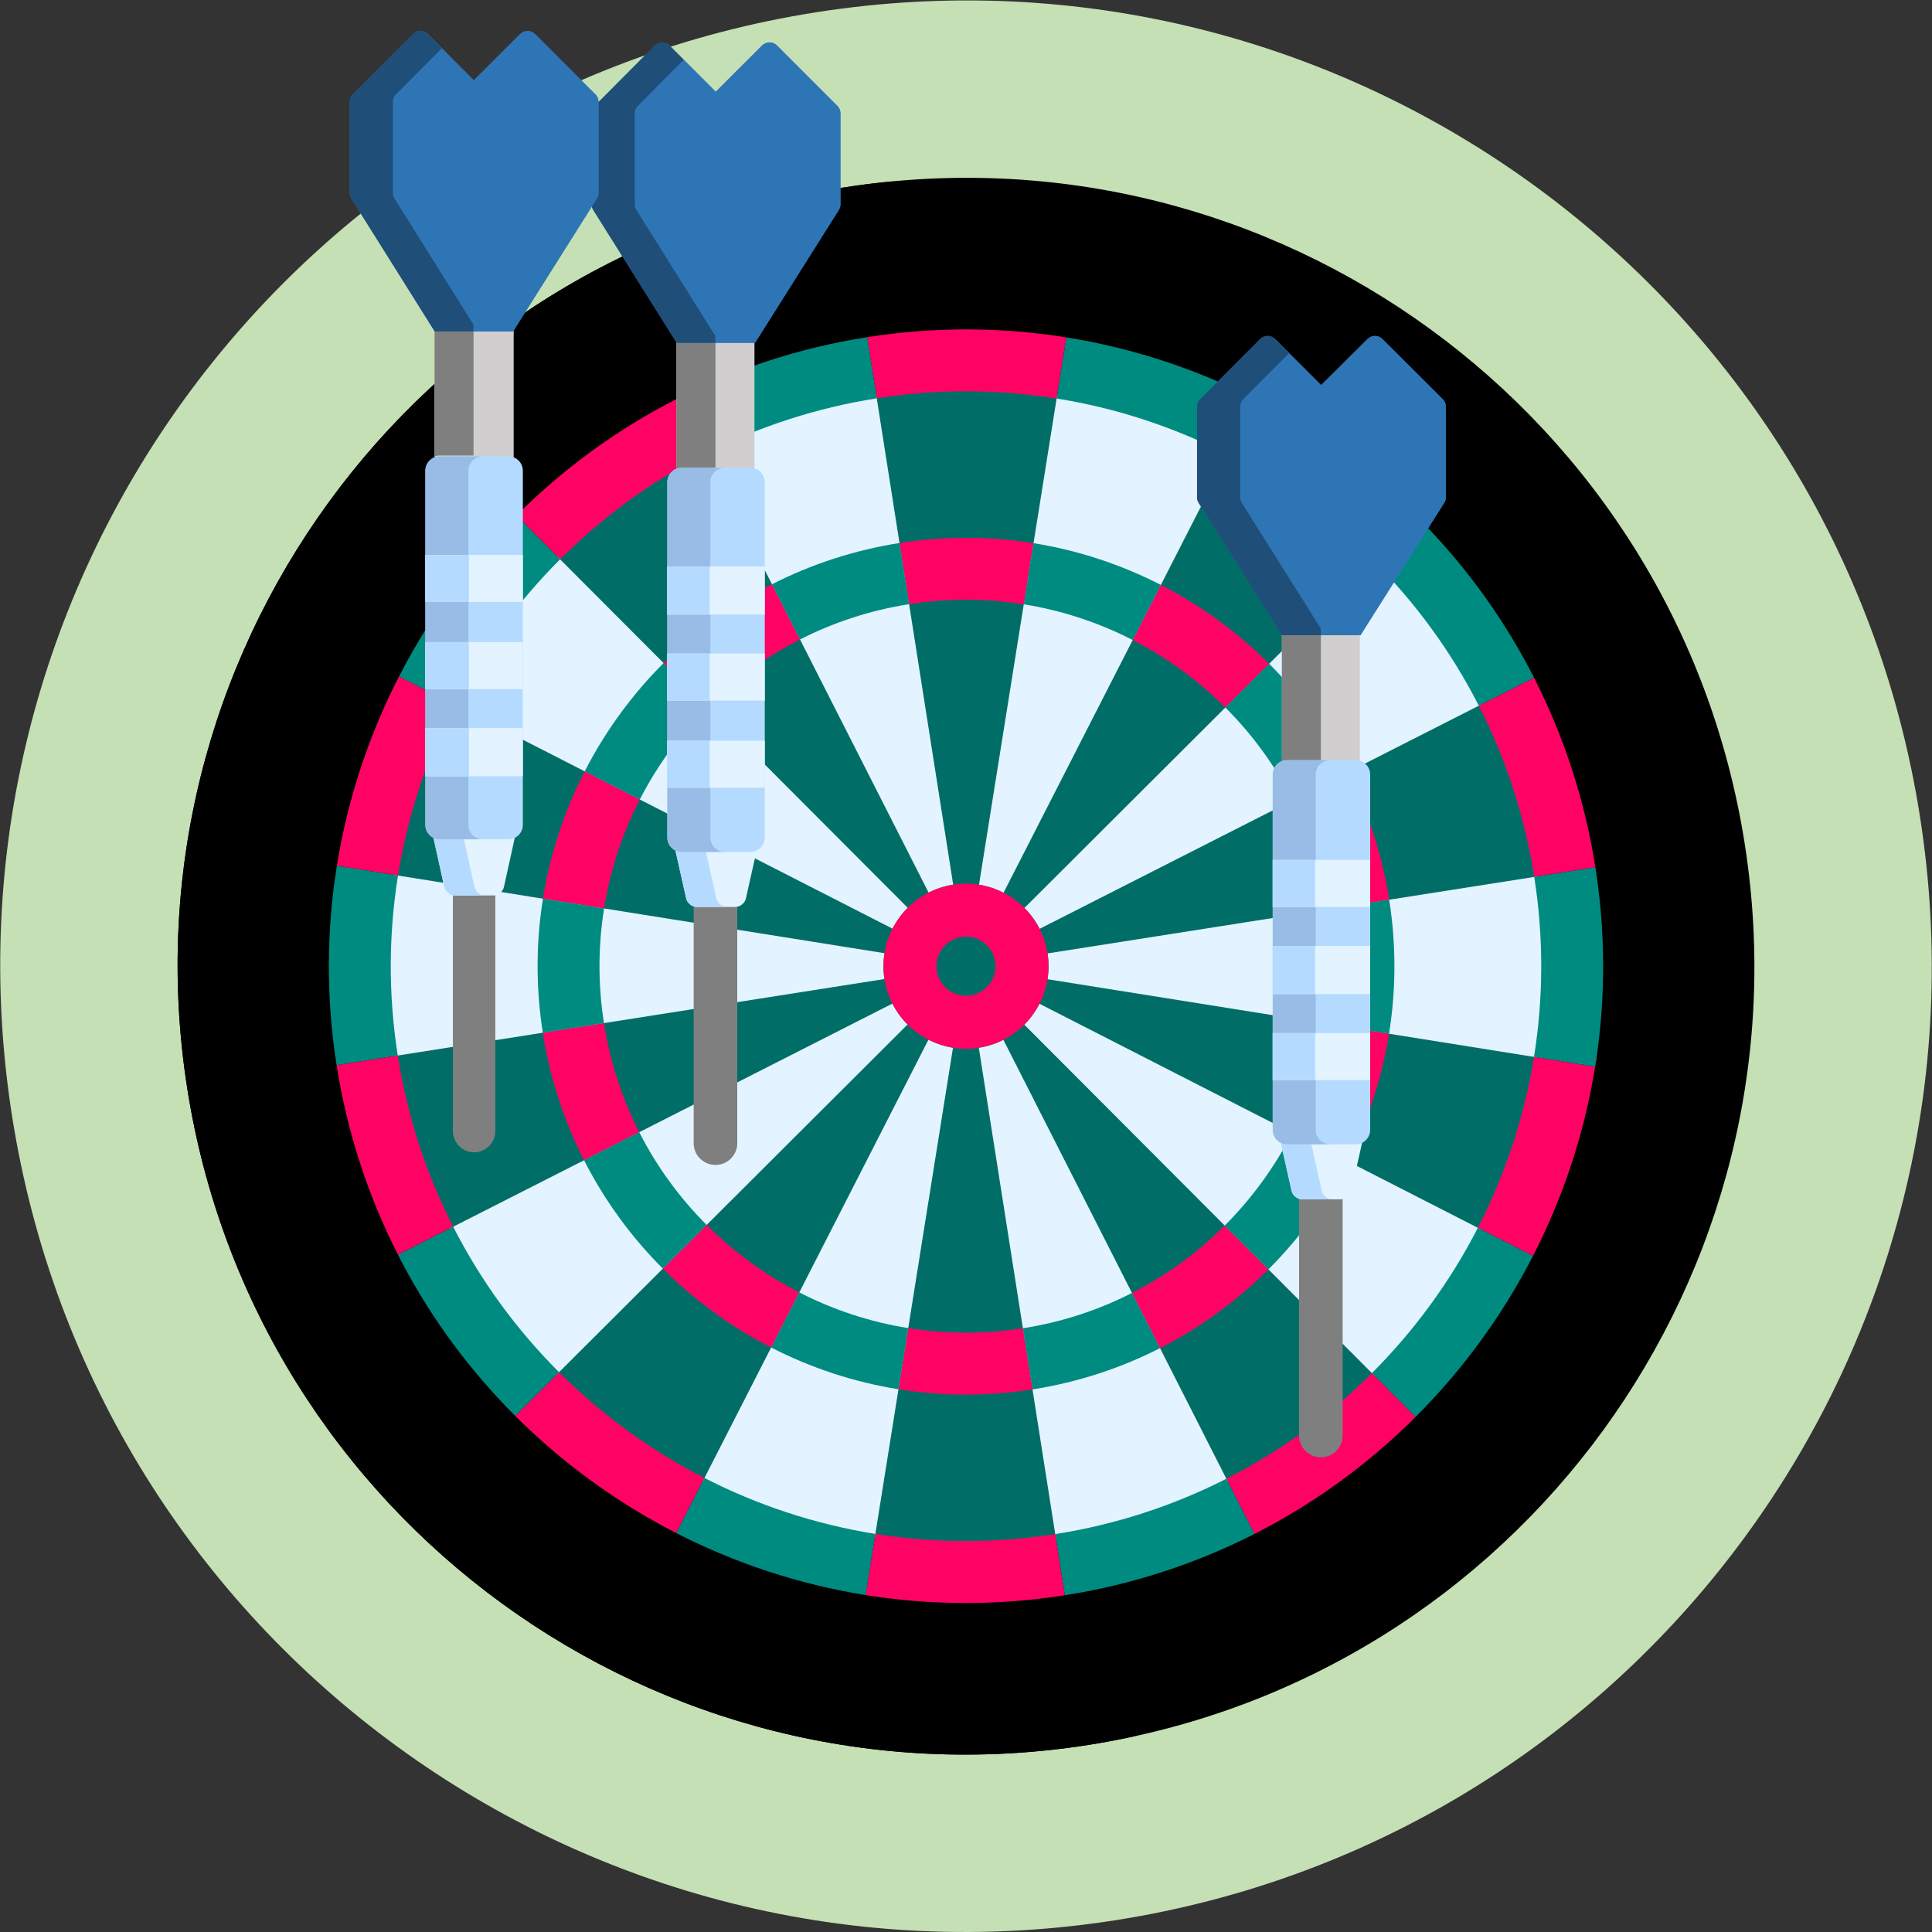 <?xml version="1.0" encoding="UTF-8"?>
<svg xmlns="http://www.w3.org/2000/svg" xmlns:xlink="http://www.w3.org/1999/xlink" width="1685" height="1685" xml:space="preserve" overflow="hidden">
  <rect width="100%" height="100%" fill="#333333" stroke="none"/>
  <defs>
    <clipPath id="clip0">
      <rect x="395" y="1787" width="1685" height="1685"></rect>
    </clipPath>
  </defs>
  <g clip-path="url(#clip0)" transform="translate(-395 -1787)">
    <path d="M2069.48 2498.95C2141.68 2958.44 1827.72 3389.46 1368.24 3461.67 908.747 3533.87 477.725 3219.91 405.522 2760.42 333.319 2300.93 647.276 1869.91 1106.77 1797.71 1566.25 1725.51 1997.28 2039.46 2069.48 2498.95Z" fill="#C5E0B4" fill-rule="evenodd"></path>
    <path d="M1916.67 2522.96C1975.61 2898.06 1719.32 3249.91 1344.22 3308.85 969.13 3367.79 617.276 3111.5 558.334 2736.41 499.393 2361.32 755.685 2009.46 1130.78 1950.52 1505.87 1891.58 1857.73 2147.87 1916.67 2522.96Z" fill-rule="evenodd"></path>
    <path d="M643.23 2723.07C586.53 2362.24 821.571 2022.96 1173.44 1945.21 1159.26 1946.55 1145.04 1948.28 1130.78 1950.52 755.685 2009.46 499.393 2361.32 558.334 2736.41 617.276 3111.5 969.13 3367.79 1344.22 3308.85 1358.48 3306.61 1372.55 3303.9 1386.46 3300.82 1027.7 3334.74 699.931 3083.9 643.23 2723.07Z" fill-rule="evenodd"></path>
    <path d="M1736.49 2551.28C1779.77 2826.69 1591.45 3085.06 1315.86 3128.36 1040.28 3171.67 781.787 2983.51 738.51 2708.1 695.232 2432.69 883.555 2174.32 1159.14 2131.01 1434.72 2087.71 1693.21 2275.87 1736.49 2551.28Z" fill="#006E66" fill-rule="evenodd"></path>
    <path d="M1226.32 2558.57 1159.14 2131.01C1105.38 2139.46 1054.93 2156.17 1008.86 2179.6L1204.9 2565.52C1211.47 2562.19 1218.65 2559.78 1226.32 2558.57Z" fill="#E3F3FF" fill-rule="evenodd"></path>
    <path d="M1186.71 2578.77 881.061 2272.38C843.614 2309.8 812.185 2352.88 788.009 2399.97L1173.46 2596.96C1176.9 2590.24 1181.37 2584.11 1186.71 2578.77Z" fill="#E3F3FF" fill-rule="evenodd"></path>
    <path d="M738.724 2550.07C730.517 2601.14 730.057 2654.3 738.51 2708.1L1166.38 2640.86C1165.18 2633.19 1165.27 2625.62 1166.43 2618.34Z" fill="#E3F3FF" fill-rule="evenodd"></path>
    <path d="M1173.33 2662.28 787.182 2858.45C811.477 2906.14 843.006 2949.12 880.127 2986.19L1186.58 2680.48C1181.3 2675.19 1176.79 2669.09 1173.33 2662.28Z" fill="#E3F3FF" fill-rule="evenodd"></path>
    <path d="M1204.77 2693.73 1007.83 3079.09C1054.5 3102.98 1105.08 3119.75 1157.92 3128.21L1226.16 2700.76C1218.62 2699.56 1211.43 2697.13 1204.77 2693.73Z" fill="#E3F3FF" fill-rule="evenodd"></path>
    <path d="M1270.1 2693.85C1263.53 2697.19 1256.35 2699.6 1248.67 2700.8L1315.86 3128.36C1369.62 3119.91 1420.07 3103.2 1466.14 3079.77Z" fill="#E3F3FF" fill-rule="evenodd"></path>
    <path d="M1301.54 2662.41C1298.1 2669.13 1293.63 2675.26 1288.29 2680.6L1593.94 2986.99C1631.38 2949.57 1662.81 2906.49 1686.99 2859.4Z" fill="#E3F3FF" fill-rule="evenodd"></path>
    <path d="M1308.62 2618.51C1309.82 2626.19 1309.73 2633.76 1308.57 2641.03L1736.28 2709.31C1744.48 2658.24 1744.94 2605.07 1736.49 2551.28L1308.62 2618.52Z" fill="#E3F3FF" fill-rule="evenodd"></path>
    <path d="M1301.67 2597.09 1687.82 2400.93C1663.52 2353.23 1631.99 2310.25 1594.87 2273.18L1288.42 2578.9C1293.7 2584.18 1298.21 2590.28 1301.67 2597.09Z" fill="#E3F3FF" fill-rule="evenodd"></path>
    <path d="M1270.23 2565.65 1467.17 2180.28C1420.5 2156.39 1369.92 2139.62 1317.08 2131.16L1248.84 2558.61C1256.39 2559.82 1263.57 2562.24 1270.23 2565.65Z" fill="#E3F3FF" fill-rule="evenodd"></path>
    <path d="M1308.62 2618.51C1314.79 2657.79 1287.95 2694.63 1248.67 2700.8 1209.4 2706.97 1172.56 2680.14 1166.38 2640.86 1160.21 2601.59 1187.05 2564.74 1226.32 2558.57 1265.6 2552.4 1302.44 2579.24 1308.62 2618.51Z" fill="#FE0364" fill-rule="evenodd"></path>
    <path d="M1262.97 2625.69C1265.18 2639.75 1255.57 2652.95 1241.5 2655.16 1227.44 2657.37 1214.24 2647.76 1212.03 2633.69 1209.82 2619.62 1219.43 2606.43 1233.5 2604.22 1247.56 2602.01 1260.76 2611.62 1262.97 2625.69Z" fill="#006E66" fill-rule="evenodd"></path>
    <path d="M1382.9 2345.19C1412.71 2360.48 1440 2380.36 1463.69 2404.05L1501.9 2365.93C1474.2 2338.24 1442.31 2315.01 1407.46 2297.14Z" fill="#FE0364" fill-rule="evenodd"></path>
    <path d="M973.744 2365.29 1011.86 2403.49C1035.33 2380.01 1062.54 2360.07 1092.73 2344.71L1068.28 2296.57C1032.96 2314.55 1001.14 2337.87 973.69 2365.34 973.708 2365.32 973.726 2365.3 973.744 2365.29Z" fill="#FE0364" fill-rule="evenodd"></path>
    <path d="M1179.5 2260.59 1187.88 2313.93C1221.92 2308.58 1255.57 2308.87 1287.89 2314.05L1296.4 2260.73C1258.62 2254.67 1219.29 2254.34 1179.5 2260.59Z" fill="#FE0364" fill-rule="evenodd"></path>
    <path d="M953.005 2484.29 904.95 2459.73C887.244 2494.27 874.815 2531.69 868.543 2570.79L921.864 2579.3C927.224 2545.85 937.856 2513.84 953.005 2484.29Z" fill="#FE0364" fill-rule="evenodd"></path>
    <path d="M1092.14 2914.2C1062.31 2898.92 1035.01 2879.03 1011.31 2855.33L973.103 2893.45C1000.8 2921.14 1032.7 2944.38 1067.55 2962.24L1092.11 2914.19C1092.11 2914.19 1092.13 2914.2 1092.14 2914.2Z" fill="#FE0364" fill-rule="evenodd"></path>
    <path d="M1287.12 2945.45C1253.08 2950.8 1219.43 2950.51 1187.11 2945.33L1178.6 2998.65C1216.38 3004.71 1255.71 3005.04 1295.5 2998.78Z" fill="#FE0364" fill-rule="evenodd"></path>
    <path d="M1522.47 2484.93C1537.32 2514.09 1547.91 2546.03 1553.26 2580.07L1606.6 2571.69C1600.34 2531.9 1587.97 2494.57 1570.61 2460.47Z" fill="#FE0364" fill-rule="evenodd"></path>
    <path d="M952.526 2774.45C937.68 2745.28 927.091 2713.34 921.742 2679.3L868.407 2687.69C874.66 2727.48 887.037 2764.81 904.389 2798.91Z" fill="#FE0364" fill-rule="evenodd"></path>
    <path d="M1606.46 2688.59 1553.14 2680.07C1547.77 2713.52 1537.14 2745.54 1521.99 2775.08L1570.05 2799.64C1570.04 2799.66 1570.04 2799.67 1570.03 2799.68 1587.75 2765.13 1600.19 2727.7 1606.46 2688.59Z" fill="#FE0364" fill-rule="evenodd"></path>
    <path d="M1501.26 2894.09 1463.14 2855.88C1439.67 2879.36 1412.46 2899.3 1382.27 2914.67L1406.72 2962.81C1442.01 2944.84 1473.82 2921.53 1501.26 2894.09Z" fill="#FE0364" fill-rule="evenodd"></path>
    <path d="M1092.73 2344.71C1121.91 2329.87 1153.84 2319.27 1187.88 2313.93L1179.5 2260.59C1139.71 2266.84 1102.38 2279.22 1068.28 2296.57Z" fill="#008B81" fill-rule="evenodd"></path>
    <path d="M953.005 2484.29C968.293 2454.48 988.169 2427.19 1011.86 2403.49L973.743 2365.29C946.051 2392.98 922.819 2424.88 904.95 2459.73Z" fill="#008B81" fill-rule="evenodd"></path>
    <path d="M921.861 2579.3 868.54 2570.79C862.489 2608.57 862.155 2647.89 868.407 2687.69L921.746 2679.3C916.397 2645.26 916.677 2611.62 921.861 2579.3Z" fill="#008B81" fill-rule="evenodd"></path>
    <path d="M973.1 2893.44 1011.31 2855.33C987.825 2831.85 967.887 2804.64 952.526 2774.45L904.386 2798.9C922.347 2834.2 945.655 2866 973.1 2893.44Z" fill="#008B81" fill-rule="evenodd"></path>
    <path d="M1187.11 2945.33C1153.66 2939.97 1121.65 2929.33 1092.11 2914.19L1067.55 2962.24C1102.08 2979.95 1139.5 2992.38 1178.6 2998.65Z" fill="#008B81" fill-rule="evenodd"></path>
    <path d="M1382.27 2914.66C1353.1 2929.51 1321.16 2940.1 1287.12 2945.45L1295.5 2998.79C1335.29 2992.53 1372.63 2980.16 1406.72 2962.8Z" fill="#008B81" fill-rule="evenodd"></path>
    <path d="M1521.99 2775.08C1506.71 2804.9 1486.83 2832.18 1463.14 2855.88L1501.26 2894.09C1528.95 2866.4 1552.18 2834.5 1570.05 2799.64Z" fill="#008B81" fill-rule="evenodd"></path>
    <path d="M1553.14 2680.07 1606.46 2688.58C1612.51 2650.81 1612.85 2611.48 1606.59 2571.69L1553.25 2580.07C1558.6 2614.11 1558.32 2647.76 1553.14 2680.07Z" fill="#008B81" fill-rule="evenodd"></path>
    <path d="M1501.9 2365.93 1463.69 2404.05C1487.17 2427.52 1507.11 2454.73 1522.47 2484.93L1570.61 2460.47C1552.65 2425.18 1529.34 2393.37 1501.9 2365.93Z" fill="#008B81" fill-rule="evenodd"></path>
    <path d="M1287.89 2314.04C1321.34 2319.41 1353.35 2330.05 1382.89 2345.19L1407.45 2297.13C1372.92 2279.43 1335.5 2267 1296.39 2260.72Z" fill="#008B81" fill-rule="evenodd"></path>
    <path d="M986.074 2134.47C933.553 2161.16 886.214 2195.81 845.375 2236.61L883.49 2274.82C883.487 2274.82 883.484 2274.83 883.481 2274.83 920.326 2238.02 963.036 2206.75 1010.42 2182.66L985.961 2134.53C986.001 2134.51 986.039 2134.49 986.074 2134.47Z" fill="#FE0364" fill-rule="evenodd"></path>
    <path d="M743.047 2376.91C716.669 2428.27 698.149 2483.94 688.798 2542.1L742.115 2550.61C750.552 2498.12 767.263 2447.89 791.067 2401.54L743.012 2376.97C743.026 2376.95 743.033 2376.93 743.047 2376.91Z" fill="#FE0364" fill-rule="evenodd"></path>
    <path d="M1732.88 2708.76 1732.88 2708.76C1724.44 2761.25 1707.73 2811.49 1683.93 2857.84L1731.98 2882.4 1731.98 2882.41C1758.34 2831.06 1776.85 2775.42 1786.2 2717.28Z" fill="#FE0364" fill-rule="evenodd"></path>
    <path d="M1629.63 3022.76 1591.51 2984.55C1554.66 3021.36 1511.95 3052.63 1464.57 3076.72 1464.57 3076.71 1464.58 3076.71 1464.59 3076.71L1489.04 3124.84C1541.51 3098.16 1588.82 3063.53 1629.63 3022.76Z" fill="#FE0364" fill-rule="evenodd"></path>
    <path d="M741.905 2707.56 688.567 2715.95C697.866 2775.12 716.284 2830.64 742.109 2881.34L790.246 2856.89C766.928 2811.11 750.301 2760.99 741.905 2707.56Z" fill="#FE0364" fill-rule="evenodd"></path>
    <path d="M1684.75 2402.49C1708.07 2448.26 1724.7 2498.38 1733.09 2551.81L1786.43 2543.43C1777.13 2484.25 1758.72 2428.73 1732.89 2378.03Z" fill="#FE0364" fill-rule="evenodd"></path>
    <path d="M1787.66 2707.79C1786.02 2709.36 1786.98 2712.29 1786.63 2714.56 1786.99 2712.31 1787.33 2710.05 1787.66 2707.79Z" fill="#FE0364" fill-rule="evenodd"></path>
    <path d="M1009.39 3076.03C962.592 3052.07 919.759 3020.91 882.564 2983.76L844.358 3021.88 844.355 3021.88C885.551 3063.02 932.999 3097.54 984.835 3124.09Z" fill="#FE0364" fill-rule="evenodd"></path>
    <path d="M1316.54 2134.56 1325.05 2081.24C1325.05 2081.24 1325.05 2081.24 1325.05 2081.24 1268.9 2072.26 1210.44 2071.77 1151.29 2081.07L1159.67 2134.41C1213.07 2126.01 1265.84 2126.45 1316.54 2134.56Z" fill="#FE0364" fill-rule="evenodd"></path>
    <path d="M1465.61 2183.35C1512.41 2207.3 1555.25 2238.47 1592.44 2275.61L1630.64 2237.49 1630.65 2237.49C1589.45 2196.35 1542 2161.83 1490.17 2135.28Z" fill="#FE0364" fill-rule="evenodd"></path>
    <path d="M1158.44 3124.81C1158.45 3124.81 1158.46 3124.81 1158.46 3124.81L1149.95 3178.13C1206.1 3187.11 1264.56 3187.6 1323.71 3178.3L1315.33 3124.97C1261.92 3133.36 1209.14 3132.92 1158.44 3124.81Z" fill="#FE0364" fill-rule="evenodd"></path>
    <path d="M1731.48 2375.26C1730.45 2375.21 1732.41 2377.1 1732.89 2378.03 1732.42 2377.1 1731.95 2376.18 1731.48 2375.26Z" fill="#FE0364" fill-rule="evenodd"></path>
    <path d="M1010.42 2182.67C1056.18 2159.4 1106.28 2142.8 1159.67 2134.41L1151.29 2081.07C1092.14 2090.36 1036.65 2108.75 985.962 2134.53Z" fill="#008B81" fill-rule="evenodd"></path>
    <path d="M743.016 2376.98 791.075 2401.54C815.085 2354.77 846.296 2311.98 883.49 2274.82L845.376 2236.61C804.179 2277.77 769.607 2325.17 743.016 2376.98Z" fill="#008B81" fill-rule="evenodd"></path>
    <path d="M882.564 2983.76C845.691 2946.95 814.375 2904.26 790.246 2856.89L742.109 2881.34C742.585 2882.27 743.052 2883.2 743.528 2884.13 744.296 2885.63 745.073 2887.12 745.849 2888.6 772.035 2938.19 805.408 2982.98 844.358 3021.88Z" fill="#008B81" fill-rule="evenodd"></path>
    <path d="M1158.46 3124.81C1105.99 3116.41 1055.75 3099.76 1009.39 3076.03L984.831 3124.08C1036.18 3150.37 1091.82 3168.82 1149.95 3178.13Z" fill="#008B81" fill-rule="evenodd"></path>
    <path d="M1464.58 3076.71C1418.82 3099.97 1368.72 3116.58 1315.33 3124.97L1323.71 3178.3C1382.86 3169.01 1438.35 3150.62 1489.04 3124.85Z" fill="#008B81" fill-rule="evenodd"></path>
    <path d="M1731.98 2882.4 1683.93 2857.84C1659.91 2904.6 1628.7 2947.39 1591.51 2984.55L1629.63 3022.76C1670.82 2981.6 1705.39 2934.2 1731.98 2882.4Z" fill="#008B81" fill-rule="evenodd"></path>
    <path d="M1732.88 2708.76 1786.2 2717.28C1786.34 2716.37 1786.49 2715.47 1786.63 2714.57 1786.98 2712.3 1787.33 2710.04 1787.66 2707.8 1795.26 2654.53 1795.21 2599.28 1786.43 2543.43L1733.09 2551.81C1741.49 2605.24 1741.03 2658.04 1732.88 2708.76Z" fill="#008B81" fill-rule="evenodd"></path>
    <path d="M1316.54 2134.56C1369.02 2142.96 1419.25 2159.61 1465.61 2183.35L1490.17 2135.29C1438.83 2109 1383.18 2090.55 1325.05 2081.25Z" fill="#008B81" fill-rule="evenodd"></path>
    <path d="M1592.44 2275.61C1629.31 2312.43 1660.62 2355.12 1684.75 2402.49L1732.89 2378.03C1732.41 2377.11 1731.95 2376.18 1731.48 2375.26 1730.71 2373.75 1729.93 2372.26 1729.15 2370.77 1702.96 2321.19 1669.59 2276.39 1630.65 2237.5Z" fill="#008B81" fill-rule="evenodd"></path>
    <path d="M742.118 2550.61 688.802 2542.1C679.772 2598.28 679.268 2656.77 688.567 2715.95L741.906 2707.56C733.51 2654.14 733.967 2601.33 742.118 2550.61Z" fill="#008B81" fill-rule="evenodd"></path>
    <path d="M1563.95 2829.45 1530.06 2829.45C1529.37 2829.45 1528.67 2829.28 1528 2829L1528 3039.11C1528 3049.54 1536.51 3058 1547 3058 1557.49 3058 1566 3049.54 1566 3039.11L1566 2829C1565.34 2829.28 1564.64 2829.45 1563.95 2829.45Z" fill="#7F7F7F" fill-rule="evenodd"></path>
    <path d="M1517.02 2454.02 1576.98 2454.02C1578.43 2454.02 1579.78 2454.39 1581 2455L1581 2338 1513 2338 1513 2455C1514.22 2454.39 1515.57 2454.02 1517.02 2454.02Z" fill="#D0CECE" fill-rule="evenodd"></path>
    <path d="M1517.02 2450.27 1547 2450.27 1547 2338 1513 2338 1513 2451C1514.27 2450.56 1515.61 2450.27 1517.02 2450.27Z" fill="#7F7F7F" fill-rule="evenodd"></path>
    <path d="M1577.61 2781.6 1517.38 2781.6C1514.89 2781.6 1512.65 2780.61 1511 2779L1521.48 2825.66C1522.39 2829.7 1526.52 2833 1530.68 2833L1564.33 2833C1568.48 2833 1572.62 2829.7 1573.52 2825.66L1584 2779C1582.34 2780.61 1580.1 2781.6 1577.61 2781.6Z" fill="#E3F3FF" fill-rule="evenodd"></path>
    <path d="M1547.8 2825.66 1537.9 2781.6 1517.38 2781.6C1514.9 2781.6 1512.65 2780.61 1511 2779L1521.49 2825.66C1522.39 2829.7 1526.53 2833 1530.69 2833L1557 2833C1552.84 2833 1548.7 2829.7 1547.8 2825.66Z" fill="#B4DBFF" fill-rule="evenodd"></path>
    <path d="M1653.33 2135.18 1600.73 2082.66C1599.03 2080.95 1596.71 2080 1594.31 2080 1591.9 2080 1589.59 2080.95 1587.89 2082.66L1547.5 2122.98 1507.1 2082.66C1505.4 2080.95 1503.09 2080 1500.69 2080 1498.28 2080 1495.97 2080.95 1494.26 2082.66L1441.66 2135.18C1439.96 2136.88 1439 2139.19 1439 2141.59L1439 2220.7C1439 2222.41 1439.49 2224.09 1440.4 2225.54L1513.36 2341 1581.64 2341 1654.6 2225.54C1655.52 2224.09 1656 2222.41 1656 2220.7L1656 2141.6C1656 2139.19 1655.04 2136.89 1653.33 2135.18Z" fill="#2E75B6" fill-rule="evenodd"></path>
    <path d="M1478 2225.54C1477.09 2224.09 1476.61 2222.41 1476.61 2220.7L1476.61 2141.59C1476.61 2139.19 1477.56 2136.88 1479.25 2135.18L1519.21 2095.11 1506.79 2082.66C1505.1 2080.95 1502.8 2080 1500.4 2080 1498.01 2080 1495.71 2080.95 1494.01 2082.66L1441.65 2135.18C1439.95 2136.88 1439 2139.19 1439 2141.59L1439 2220.7C1439 2222.41 1439.49 2224.09 1440.39 2225.54L1513.02 2341 1547 2341 1547 2335.23Z" fill="#1F4E79" fill-rule="evenodd"></path>
    <path d="M1505 2462.59C1505 2455.66 1510.63 2450 1517.52 2450L1577.48 2450C1584.37 2450 1590 2455.66 1590 2462.59L1590 2772.4C1590 2779.33 1584.37 2785 1577.48 2785L1517.52 2785C1510.63 2785 1505 2779.33 1505 2772.4Z" fill="#B4DBFF" fill-rule="evenodd"></path>
    <path d="M1542.51 2772.4 1542.51 2462.59C1542.51 2455.66 1548.13 2450 1555 2450L1517.49 2450C1510.62 2450 1505 2455.66 1505 2462.59L1505 2772.4C1505 2779.33 1510.62 2785 1517.49 2785L1555 2785C1548.13 2785 1542.51 2779.33 1542.51 2772.4Z" fill="#98BCE5" fill-rule="evenodd"></path>
    <path d="M1581.3 2341 1654.59 2225.54C1655.51 2224.09 1656 2222.41 1656 2220.7L1656 2141.6C1656 2139.19 1655.04 2136.89 1653.33 2135.18L1600.48 2082.66C1598.77 2080.95 1596.44 2080 1594.03 2080 1591.6 2080 1589.29 2080.95 1587.57 2082.66L1547 2122.98 1547 2341Z" fill="#2E75B6" fill-rule="evenodd"></path>
    <path d="M1505 2537 1590 2537 1590 2578 1505 2578Z" fill="#E3F3FF" fill-rule="evenodd"></path>
    <path d="M1505 2612 1590 2612 1590 2654 1505 2654Z" fill="#E3F3FF" fill-rule="evenodd"></path>
    <path d="M1505 2688 1590 2688 1590 2729 1505 2729Z" fill="#E3F3FF" fill-rule="evenodd"></path>
    <path d="M1505 2537 1542 2537 1542 2578 1505 2578Z" fill="#B4DBFF" fill-rule="evenodd"></path>
    <path d="M1505 2612 1542 2612 1542 2654 1505 2654Z" fill="#B4DBFF" fill-rule="evenodd"></path>
    <path d="M1505 2688 1542 2688 1542 2729 1505 2729Z" fill="#B4DBFF" fill-rule="evenodd"></path>
    <path d="M1035.95 2574.45 1002.06 2574.45C1001.37 2574.45 1000.67 2574.28 1000 2574L1000 2784.11C1000 2794.54 1008.51 2803 1019 2803 1029.49 2803 1038 2794.54 1038 2784.11L1038 2574C1037.34 2574.28 1036.64 2574.45 1035.95 2574.45Z" fill="#7F7F7F" fill-rule="evenodd"></path>
    <path d="M989.022 2198.02 1048.98 2198.02C1050.43 2198.02 1051.78 2198.39 1053 2199L1053 2082 985 2082 985 2199C986.221 2198.39 987.572 2198.02 989.022 2198.02Z" fill="#D0CECE" fill-rule="evenodd"></path>
    <path d="M989.019 2195.27 1019 2195.27 1019 2082 985 2082 985 2196C986.269 2195.56 987.607 2195.27 989.019 2195.27Z" fill="#7F7F7F" fill-rule="evenodd"></path>
    <path d="M1049.61 2526.61 989.379 2526.61C986.894 2526.61 984.647 2525.61 983 2524L993.482 2570.66C994.386 2574.7 998.524 2578 1002.68 2578L1036.33 2578C1040.48 2578 1044.62 2574.7 1045.52 2570.66L1056 2524C1054.34 2525.61 1052.1 2526.61 1049.61 2526.61Z" fill="#E3F3FF" fill-rule="evenodd"></path>
    <path d="M1019.8 2570.66 1009.9 2526.61 989.381 2526.61C986.895 2526.61 984.647 2525.61 983 2524L993.486 2570.66C994.39 2574.7 998.529 2578 1002.69 2578L1029 2578C1024.84 2578 1020.7 2574.7 1019.8 2570.66Z" fill="#B4DBFF" fill-rule="evenodd"></path>
    <path d="M1125.33 1879.39 1072.73 1826.67C1071.03 1824.96 1068.71 1824 1066.31 1824 1063.9 1824 1061.59 1824.96 1059.89 1826.67L1019.5 1867.15 979.104 1826.67C977.403 1824.96 975.092 1824 972.687 1824 970.279 1824 967.968 1824.96 966.264 1826.67L913.658 1879.39C911.958 1881.1 911 1883.41 911 1885.83L911 1965.24C911 1966.96 911.488 1968.64 912.401 1970.1L985.359 2086 1053.64 2086 1126.6 1970.1C1127.52 1968.64 1128 1966.96 1128 1965.24L1128 1885.83C1128 1883.42 1127.04 1881.1 1125.33 1879.39Z" fill="#2E75B6" fill-rule="evenodd"></path>
    <path d="M950.002 1970.1C949.092 1968.65 948.607 1966.96 948.607 1965.24L948.607 1885.83C948.607 1883.42 949.561 1881.1 951.253 1879.39L991.206 1839.17 978.791 1826.67C977.098 1824.96 974.797 1824 972.404 1824 970.007 1824 967.706 1824.96 966.01 1826.67L913.646 1879.39C911.954 1881.1 911 1883.42 911 1885.83L911 1965.24C911 1966.96 911.486 1968.64 912.395 1970.1L985.017 2086 1019 2086 1019 2080.21Z" fill="#1F4E79" fill-rule="evenodd"></path>
    <path d="M977 2207.59C977 2200.66 982.631 2195 989.521 2195L1049.48 2195C1056.37 2195 1062 2200.66 1062 2207.59L1062 2517.4C1062 2524.33 1056.37 2530 1049.48 2530L989.521 2530C982.631 2530 977 2524.33 977 2517.4Z" fill="#B4DBFF" fill-rule="evenodd"></path>
    <path d="M1014.51 2517.4 1014.51 2207.59C1014.51 2200.66 1020.13 2195 1027 2195L989.493 2195C982.618 2195 977 2200.66 977 2207.59L977 2517.4C977 2524.33 982.618 2530 989.493 2530L1027 2530C1020.13 2530 1014.51 2524.33 1014.51 2517.4Z" fill="#98BCE5" fill-rule="evenodd"></path>
    <path d="M1053.3 2086 1126.59 1970.1C1127.51 1968.64 1128 1966.96 1128 1965.24L1128 1885.83C1128 1883.42 1127.04 1881.1 1125.33 1879.39L1072.48 1826.67C1070.77 1824.96 1068.44 1824 1066.03 1824 1063.6 1824 1061.29 1824.96 1059.57 1826.67L1019 1867.15 1019 2086Z" fill="#2E75B6" fill-rule="evenodd"></path>
    <path d="M977 2281 1062 2281 1062 2323 977 2323Z" fill="#E3F3FF" fill-rule="evenodd"></path>
    <path d="M977 2357 1062 2357 1062 2398 977 2398Z" fill="#E3F3FF" fill-rule="evenodd"></path>
    <path d="M977 2433 1062 2433 1062 2474 977 2474Z" fill="#E3F3FF" fill-rule="evenodd"></path>
    <path d="M977 2281 1014 2281 1014 2323 977 2323Z" fill="#B4DBFF" fill-rule="evenodd"></path>
    <path d="M977 2357 1014 2357 1014 2398 977 2398Z" fill="#B4DBFF" fill-rule="evenodd"></path>
    <path d="M977 2433 1014 2433 1014 2474 977 2474Z" fill="#B4DBFF" fill-rule="evenodd"></path>
    <path d="M825.002 2564.45 792.008 2564.45C791.338 2564.45 790.654 2564.28 790 2564L790 2773.19C790 2783.58 798.283 2792 808.5 2792 818.717 2792 827 2783.58 827 2773.19L827 2564C826.353 2564.28 825.676 2564.45 825.002 2564.45Z" fill="#7F7F7F" fill-rule="evenodd"></path>
    <path d="M778.082 2188.02 838.918 2188.02C840.39 2188.02 841.761 2188.39 843 2189L843 2072 774 2072 774 2189C775.239 2188.39 776.61 2188.02 778.082 2188.02Z" fill="#D0CECE" fill-rule="evenodd"></path>
    <path d="M778.02 2184.27 808 2184.27 808 2072 774 2072 774 2185C775.269 2184.56 776.607 2184.27 778.02 2184.27Z" fill="#7F7F7F" fill-rule="evenodd"></path>
    <path d="M838.615 2515.65 778.379 2515.65C775.894 2515.65 773.646 2514.64 772 2513L782.482 2560.53C783.386 2564.64 787.524 2568 791.679 2568L825.328 2568C829.48 2568 833.618 2564.64 834.525 2560.53L845 2513C843.344 2514.64 841.096 2515.65 838.615 2515.65Z" fill="#E3F3FF" fill-rule="evenodd"></path>
    <path d="M808.8 2560.53 798.899 2515.65 778.381 2515.65C775.895 2515.65 773.647 2514.64 772 2513L782.486 2560.53C783.39 2564.64 787.529 2568 791.686 2568L818 2568C813.844 2568 809.705 2564.64 808.8 2560.53Z" fill="#B4DBFF" fill-rule="evenodd"></path>
    <path d="M914.335 1869.39 861.729 1816.67C860.029 1814.96 857.714 1814 855.309 1814 852.898 1814 850.593 1814.96 848.886 1816.67L808.498 1857.15 768.104 1816.67C766.404 1814.96 764.092 1814 761.687 1814 759.279 1814 756.968 1814.96 755.264 1816.67L702.658 1869.39C700.958 1871.1 700 1873.41 700 1875.83L700 1955.24C700 1956.96 700.488 1958.64 701.401 1960.1L774.359 2076 842.642 2076 915.599 1960.1C916.516 1958.64 917 1956.96 917 1955.24L917 1875.83C917 1873.42 916.042 1871.1 914.335 1869.39Z" fill="#2E75B6" fill-rule="evenodd"></path>
    <path d="M739.002 1960.1C738.093 1958.65 737.607 1956.96 737.607 1955.24L737.607 1875.83C737.607 1873.42 738.561 1871.1 740.253 1869.39L780.206 1829.17 767.791 1816.67C766.099 1814.96 763.798 1814 761.404 1814 759.007 1814 756.706 1814.96 755.01 1816.67L702.646 1869.39C700.954 1871.1 700 1873.42 700 1875.83L700 1955.24C700 1956.96 700.486 1958.64 701.395 1960.1L774.017 2076 808 2076 808 2070.21Z" fill="#1F4E79" fill-rule="evenodd"></path>
    <path d="M766 2197.55C766 2190.65 771.631 2185 778.521 2185L838.48 2185C845.369 2185 851 2190.65 851 2197.55L851 2506.44C851 2513.35 845.369 2519 838.48 2519L778.521 2519C771.631 2519 766 2513.35 766 2506.44Z" fill="#B4DBFF" fill-rule="evenodd"></path>
    <path d="M803.507 2506.44 803.507 2197.55C803.507 2190.65 809.125 2185 816 2185L778.493 2185C771.618 2185 766 2190.65 766 2197.55L766 2506.44C766 2513.35 771.618 2519 778.493 2519L816 2519C809.129 2519 803.507 2513.35 803.507 2506.44Z" fill="#98BCE5" fill-rule="evenodd"></path>
    <path d="M842.298 2076 915.593 1960.1C916.514 1958.64 917 1956.96 917 1955.24L917 1875.83C917 1873.42 916.038 1871.1 914.326 1869.39L861.477 1816.67C859.769 1814.96 857.443 1814 855.028 1814 852.605 1814 850.29 1814.96 848.575 1816.67L808 1857.15 808 2076Z" fill="#2E75B6" fill-rule="evenodd"></path>
    <path d="M766 2271 851 2271 851 2312 766 2312Z" fill="#E3F3FF" fill-rule="evenodd"></path>
    <path d="M766 2347 851 2347 851 2388 766 2388Z" fill="#E3F3FF" fill-rule="evenodd"></path>
    <path d="M766 2422 851 2422 851 2464 766 2464Z" fill="#E3F3FF" fill-rule="evenodd"></path>
    <path d="M766 2271 804 2271 804 2312 766 2312Z" fill="#B4DBFF" fill-rule="evenodd"></path>
    <path d="M766 2347 804 2347 804 2388 766 2388Z" fill="#B4DBFF" fill-rule="evenodd"></path>
    <path d="M766 2422 804 2422 804 2464 766 2464Z" fill="#B4DBFF" fill-rule="evenodd"></path>
  </g>
</svg>
